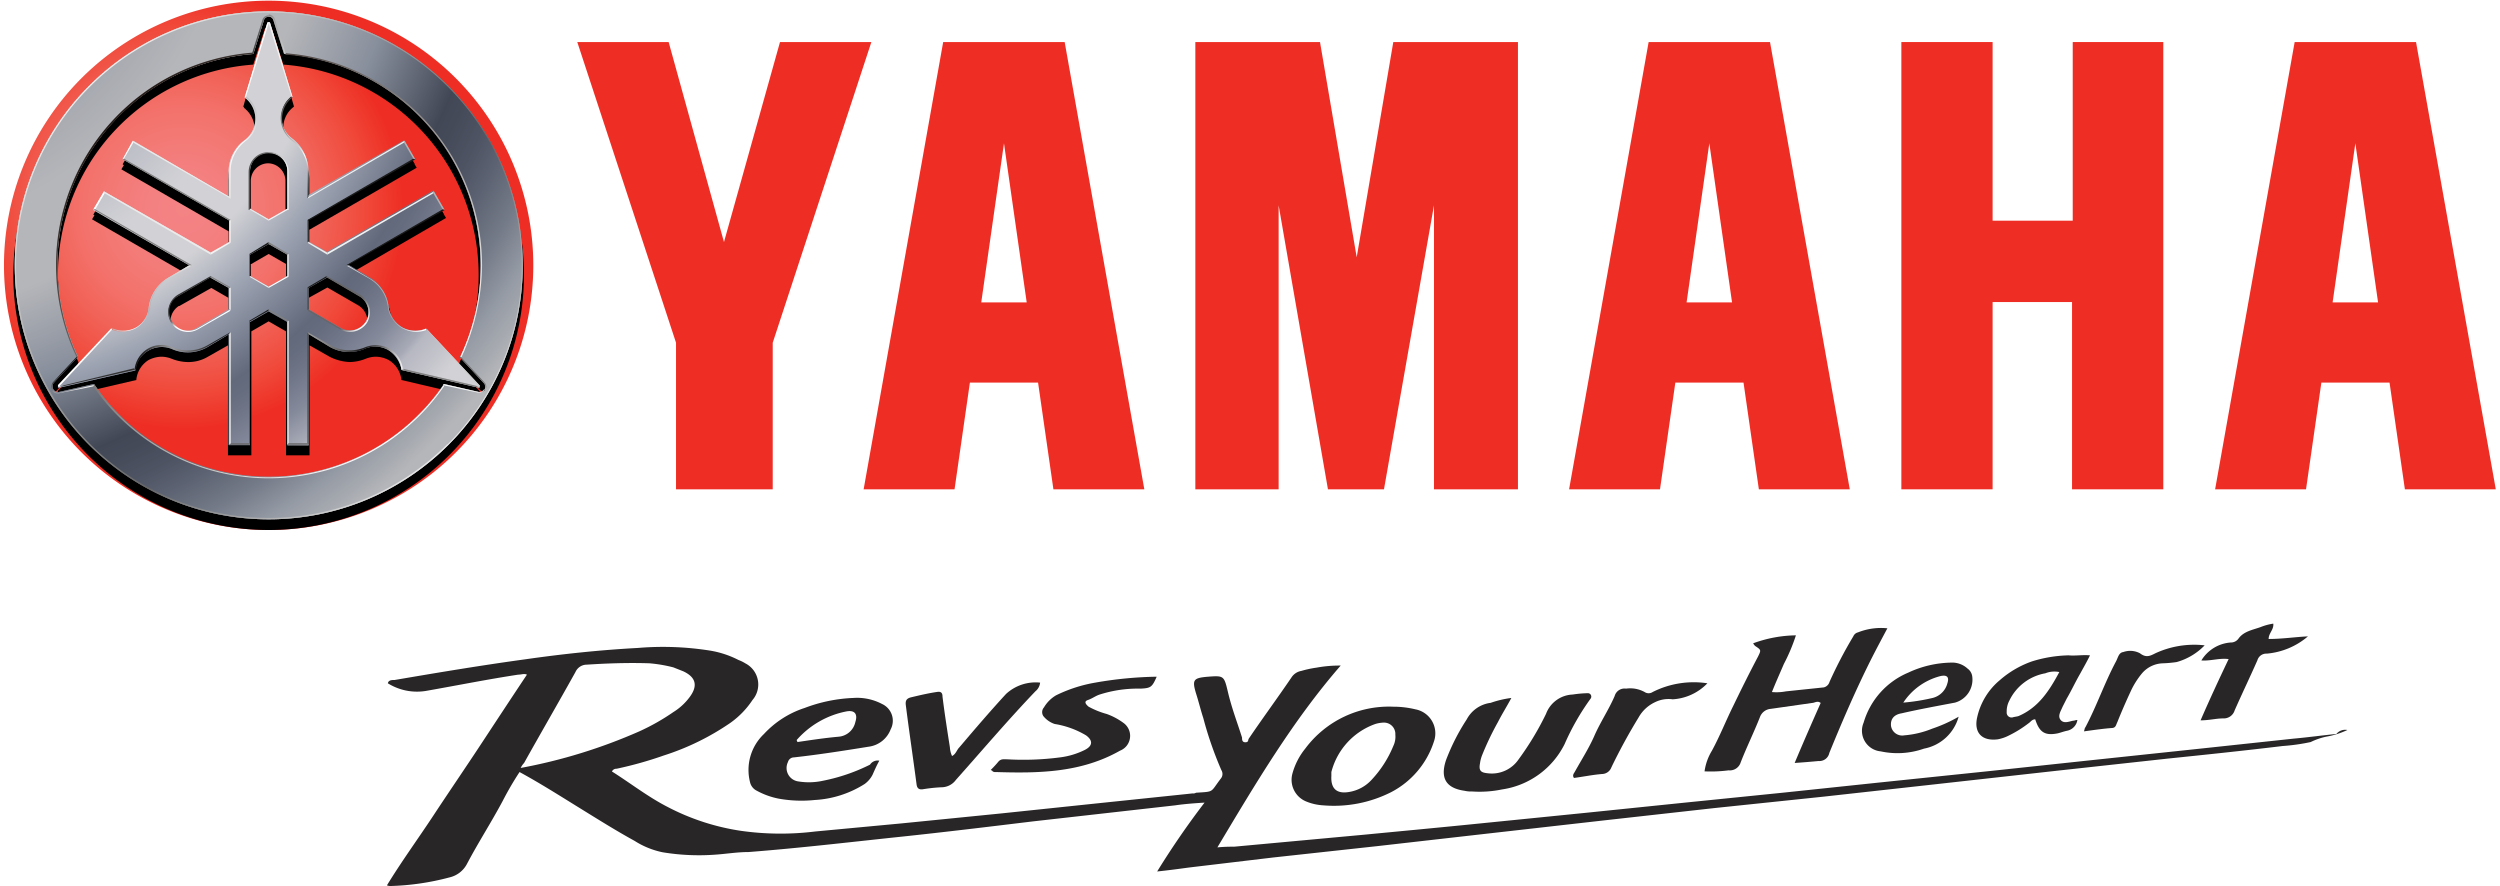 <svg id="Yamaha_Logomark" data-name="Yamaha Logomark" xmlns="http://www.w3.org/2000/svg" xmlns:xlink="http://www.w3.org/1999/xlink" viewBox="0 0 220 77.97"><defs><style>.cls-1{fill:#ee2e24;}.cls-2{fill:url(#Dégradé_sans_nom);}.cls-3{fill:url(#Dégradé_sans_nom_2);}.cls-4{fill:url(#Dégradé_sans_nom_3);}.cls-5{opacity:0.4;}.cls-6{fill:#fff;}.cls-7{opacity:0.81;}.cls-8{fill:#303234;}.cls-9{opacity:0.35;}.cls-10{opacity:0.6;}.cls-11{fill:#47474b;}.cls-12{fill:url(#Dégradé_sans_nom_5);}.cls-13{fill:#ebebeb;}.cls-14{fill:url(#Dégradé_sans_nom_6);}.cls-15{fill:#1a1a1a;}.cls-16{fill:url(#Dégradé_sans_nom_7);}.cls-17{fill:gray;}.cls-18{fill:#f2f2f2;}.cls-19{fill:url(#Dégradé_sans_nom_8);}.cls-20{fill:url(#Dégradé_sans_nom_9);}.cls-21{fill:#4d4d4d;}.cls-22{fill:#b2b2b2;}.cls-23{fill:url(#Dégradé_sans_nom_10);}.cls-24{fill:url(#Dégradé_sans_nom_11);}.cls-25{fill:url(#Dégradé_sans_nom_12);}.cls-26{fill:#666;}.cls-27{fill:url(#Dégradé_sans_nom_13);}.cls-28{fill:url(#Dégradé_sans_nom_14);}.cls-29{fill:url(#Dégradé_sans_nom_15);}.cls-30{fill:#ccc;}.cls-31{fill:url(#Dégradé_sans_nom_16);}.cls-32{fill:url(#Dégradé_sans_nom_17);}.cls-33{fill:url(#Dégradé_sans_nom_18);}.cls-34{fill:url(#Dégradé_sans_nom_19);}.cls-35{fill:url(#Dégradé_sans_nom_20);}.cls-36{fill:url(#Dégradé_sans_nom_21);}.cls-37{fill:url(#Dégradé_sans_nom_22);}.cls-38{fill:url(#Dégradé_sans_nom_23);}.cls-39{fill:url(#Dégradé_sans_nom_24);}.cls-40{fill:url(#Dégradé_sans_nom_25);}.cls-41{fill:url(#Dégradé_sans_nom_26);}.cls-42{fill:url(#Dégradé_sans_nom_27);}.cls-43{fill:url(#Dégradé_sans_nom_28);}.cls-44{fill:none;}.cls-45{fill:#292627;}</style><radialGradient id="Dégradé_sans_nom" cx="21896.89" cy="-19589.08" r="59.53" gradientTransform="matrix(0.45, 0, 0, -0.45, -9837.42, -8796.63)" gradientUnits="userSpaceOnUse"><stop offset="0" stop-color="#f48385"/><stop offset="0.1" stop-color="#f48182"/><stop offset="0.21" stop-color="#f37b78"/><stop offset="0.34" stop-color="#f3716a"/><stop offset="0.46" stop-color="#f16156"/><stop offset="0.59" stop-color="#f04b3c"/><stop offset="0.72" stop-color="#ee2e24"/><stop offset="1" stop-color="#ee2e24"/></radialGradient><radialGradient id="Dégradé_sans_nom_2" cx="-455.19" cy="-98.19" r="277.5" gradientTransform="matrix(0.28, 0, 0, -0.28, 114.02, -41.25)" gradientUnits="userSpaceOnUse"><stop offset="0.21" stop-color="#9da5bd"/><stop offset="0.29" stop-color="#b8bed1"/><stop offset="0.45" stop-color="#f4f4fa"/><stop offset="0.53" stop-color="#f4f4fa"/><stop offset="0.54" stop-color="#f4f4fa"/><stop offset="0.64" stop-color="#a9b3c9"/><stop offset="0.74" stop-color="#343b53"/><stop offset="0.76" stop-color="#394159"/><stop offset="0.79" stop-color="#485069"/><stop offset="0.82" stop-color="#606982"/><stop offset="0.86" stop-color="#8790a6"/><stop offset="0.9" stop-color="#bcc4d5"/><stop offset="0.93" stop-color="#dbdfe9"/><stop offset="0.95" stop-color="#f4f4fa"/></radialGradient><radialGradient id="Dégradé_sans_nom_3" cx="-419.2" cy="-134.18" r="213.34" gradientTransform="matrix(0.28, 0, 0, -0.28, 114.02, -41.25)" gradientUnits="userSpaceOnUse"><stop offset="0.21" stop-color="#9aa2b8"/><stop offset="0.31" stop-color="#bdc2d3"/><stop offset="0.46" stop-color="#f4f4fa"/><stop offset="0.54" stop-color="#f4f4fa"/><stop offset="0.55" stop-color="#f4f4fa"/><stop offset="0.63" stop-color="#a2acc2"/><stop offset="0.74" stop-color="#48536f"/><stop offset="0.76" stop-color="#4e5874"/><stop offset="0.79" stop-color="#5f6984"/><stop offset="0.83" stop-color="#7e86a0"/><stop offset="0.87" stop-color="#b1b5c8"/><stop offset="0.88" stop-color="#caccdb"/><stop offset="0.91" stop-color="#dddee9"/><stop offset="0.94" stop-color="#f4f4fa"/></radialGradient><linearGradient id="Dégradé_sans_nom_5" x1="-0.57" y1="409.66" x2="30.88" y2="378.21" gradientTransform="matrix(1, 0, 0, -1, 8.5, 417.28)" gradientUnits="userSpaceOnUse"><stop offset="0" stop-color="#ededed"/><stop offset="0.64" stop-color="#666"/><stop offset="1" stop-color="#e6e6e6"/></linearGradient><linearGradient id="Dégradé_sans_nom_6" x1="16.88" y1="401.35" x2="13.4" y2="401.35" gradientTransform="matrix(1, 0, 0, -1, 8.5, 417.28)" gradientUnits="userSpaceOnUse"><stop offset="0" stop-color="#fff"/><stop offset="0.18" stop-color="#cdcdcd"/><stop offset="0.37" stop-color="#9f9f9f"/><stop offset="0.55" stop-color="#7c7c7c"/><stop offset="0.72" stop-color="#626262"/><stop offset="0.88" stop-color="#525252"/><stop offset="1" stop-color="#4d4d4d"/></linearGradient><linearGradient id="Dégradé_sans_nom_7" x1="12.91" y1="408.53" x2="12.91" y2="400.36" gradientTransform="matrix(1, 0, 0, -1, 8.5, 417.28)" gradientUnits="userSpaceOnUse"><stop offset="0" stop-color="#bdbfc1"/><stop offset="0.11" stop-color="#c4c6c7"/><stop offset="0.28" stop-color="#d9d9da"/><stop offset="0.48" stop-color="#fff"/><stop offset="1" stop-color="#e8e7e8"/></linearGradient><linearGradient id="Dégradé_sans_nom_8" x1="16.88" y1="401.35" x2="13.4" y2="401.35" gradientTransform="matrix(1, 0, 0, -1, 8.5, 417.28)" gradientUnits="userSpaceOnUse"><stop offset="0" stop-color="#f2f2f2"/><stop offset="0.06" stop-color="#e6e6e6"/><stop offset="0.27" stop-color="#b8b8b8"/><stop offset="0.48" stop-color="#959595"/><stop offset="0.68" stop-color="#7b7b7b"/><stop offset="0.86" stop-color="#6b6b6b"/><stop offset="1" stop-color="#666"/></linearGradient><linearGradient id="Dégradé_sans_nom_9" x1="17.43" y1="408.75" x2="17.43" y2="399.31" gradientTransform="matrix(1, 0, 0, -1, 8.5, 417.28)" gradientUnits="userSpaceOnUse"><stop offset="0" stop-color="#4d4d4d"/><stop offset="0.07" stop-color="#525252"/><stop offset="0.15" stop-color="#616161"/><stop offset="0.24" stop-color="#7a7a7a"/><stop offset="0.34" stop-color="#9c9c9c"/><stop offset="0.44" stop-color="#c8c8c8"/><stop offset="0.54" stop-color="#fdfdfd"/><stop offset="0.54" stop-color="#fff"/><stop offset="0.63" stop-color="#cacaca"/><stop offset="0.71" stop-color="#9e9e9e"/><stop offset="0.8" stop-color="#7b7b7b"/><stop offset="0.87" stop-color="#616161"/><stop offset="0.94" stop-color="#525252"/><stop offset="1" stop-color="#4d4d4d"/></linearGradient><linearGradient id="Dégradé_sans_nom_10" x1="9.05" y1="389.64" x2="8.75" y2="390.19" gradientTransform="matrix(1, 0, 0, -1, 8.5, 417.28)" gradientUnits="userSpaceOnUse"><stop offset="0" stop-color="#fff"/><stop offset="1" stop-color="#666"/></linearGradient><linearGradient id="Dégradé_sans_nom_11" x1="-1.24" y1="385.26" x2="-1.1" y2="385.12" gradientTransform="matrix(1, 0, 0, -1, 8.5, 417.28)" gradientUnits="userSpaceOnUse"><stop offset="0" stop-color="#fff"/><stop offset="0.08" stop-color="#e5e5e5"/><stop offset="0.25" stop-color="#afafaf"/><stop offset="0.42" stop-color="#838383"/><stop offset="0.59" stop-color="#606060"/><stop offset="0.74" stop-color="#474747"/><stop offset="0.88" stop-color="#383838"/><stop offset="1" stop-color="#333"/></linearGradient><linearGradient id="Dégradé_sans_nom_12" x1="11.5" y1="388.68" x2="3.98" y2="385.21" gradientTransform="matrix(1, 0, 0, -1, 8.5, 417.28)" gradientUnits="userSpaceOnUse"><stop offset="0" stop-color="#1a1a1a"/><stop offset="0.12" stop-color="#1d1d1d"/><stop offset="0.23" stop-color="#282828"/><stop offset="0.33" stop-color="#3b3b3b"/><stop offset="0.43" stop-color="#555"/><stop offset="0.53" stop-color="#777"/><stop offset="0.63" stop-color="#9e9e9e"/><stop offset="0.63" stop-color="#9b9b9b"/><stop offset="0.76" stop-color="#646464"/><stop offset="0.86" stop-color="#3b3b3b"/><stop offset="0.95" stop-color="#232323"/><stop offset="1" stop-color="#1a1a1a"/></linearGradient><linearGradient id="Dégradé_sans_nom_13" x1="8.69" y1="390.02" x2="8.11" y2="391.33" gradientTransform="matrix(1, 0, 0, -1, 8.5, 417.28)" gradientUnits="userSpaceOnUse"><stop offset="0" stop-color="#666"/><stop offset="1" stop-color="#333"/></linearGradient><linearGradient id="Dégradé_sans_nom_14" x1="8.82" y1="392.75" x2="1.1" y2="388.67" gradientTransform="matrix(1, 0, 0, -1, 8.5, 417.28)" gradientUnits="userSpaceOnUse"><stop offset="0" stop-color="#e0e0e0"/><stop offset="0.15" stop-color="#d6d6d6"/><stop offset="0.41" stop-color="#bcbcbc"/><stop offset="0.59" stop-color="#a6a6a6"/><stop offset="0.62" stop-color="#bfbfbf"/><stop offset="0.68" stop-color="#dbdbdb"/><stop offset="0.73" stop-color="#efefef"/><stop offset="0.78" stop-color="#fbfbfb"/><stop offset="0.83" stop-color="#fff"/><stop offset="1" stop-color="#adadad"/></linearGradient><linearGradient id="Dégradé_sans_nom_15" x1="24.29" y1="389.61" x2="22.92" y2="390.51" gradientTransform="matrix(1, 0, 0, -1, 8.5, 417.28)" gradientUnits="userSpaceOnUse"><stop offset="0" stop-color="#fff"/><stop offset="0" stop-color="#fefefe"/><stop offset="0.25" stop-color="#c8c8c8"/><stop offset="0.49" stop-color="#9e9e9e"/><stop offset="0.7" stop-color="#7f7f7f"/><stop offset="0.87" stop-color="#6d6d6d"/><stop offset="1" stop-color="#666"/></linearGradient><linearGradient id="Dégradé_sans_nom_16" x1="21.92" y1="391" x2="29" y2="391" gradientTransform="matrix(1, 0, 0, -1, 8.5, 417.28)" gradientUnits="userSpaceOnUse"><stop offset="0" stop-color="#e0e0e0"/><stop offset="0.15" stop-color="#d6d6d6"/><stop offset="0.41" stop-color="#bcbcbc"/><stop offset="0.59" stop-color="#a6a6a6"/><stop offset="0.65" stop-color="#bfbfbf"/><stop offset="0.74" stop-color="#dbdbdb"/><stop offset="0.83" stop-color="#efefef"/><stop offset="0.91" stop-color="#fbfbfb"/><stop offset="1" stop-color="#fff"/></linearGradient><linearGradient id="Dégradé_sans_nom_17" x1="23.27" y1="388.06" x2="21.9" y2="388.97" gradientTransform="matrix(1, 0, 0, -1, 8.5, 417.28)" gradientUnits="userSpaceOnUse"><stop offset="0" stop-color="#fff"/><stop offset="0.12" stop-color="#f8f8f8"/><stop offset="0.31" stop-color="#e5e5e5"/><stop offset="0.52" stop-color="#c5c5c5"/><stop offset="0.76" stop-color="#999"/><stop offset="1" stop-color="#666"/></linearGradient><linearGradient id="Dégradé_sans_nom_18" x1="32.76" y1="385.12" x2="32.6" y2="385.05" gradientTransform="matrix(1, 0, 0, -1, 8.5, 417.28)" gradientUnits="userSpaceOnUse"><stop offset="0" stop-color="#ccc"/><stop offset="0.12" stop-color="#b9b9b9"/><stop offset="0.32" stop-color="#a0a0a0"/><stop offset="0.53" stop-color="#8e8e8e"/><stop offset="0.75" stop-color="#838383"/><stop offset="1" stop-color="gray"/></linearGradient><linearGradient id="Dégradé_sans_nom_19" x1="18.55" y1="386.39" x2="27" y2="386.39" gradientTransform="matrix(1, 0, 0, -1, 8.5, 417.28)" gradientUnits="userSpaceOnUse"><stop offset="0" stop-color="#999"/><stop offset="0.09" stop-color="#949494"/><stop offset="0.19" stop-color="#868686"/><stop offset="0.3" stop-color="#6f6f6f"/><stop offset="0.41" stop-color="#4f4f4f"/><stop offset="0.52" stop-color="#262626"/><stop offset="0.55" stop-color="#1a1a1a"/><stop offset="0.6" stop-color="#202020"/><stop offset="0.66" stop-color="#313131"/><stop offset="0.73" stop-color="#4e4e4e"/><stop offset="0.8" stop-color="#767676"/><stop offset="0.88" stop-color="#a9a9a9"/><stop offset="0.97" stop-color="#e6e6e6"/><stop offset="1" stop-color="#fff"/></linearGradient><linearGradient id="Dégradé_sans_nom_20" x1="16.55" y1="414.25" x2="13.71" y2="414.25" gradientTransform="matrix(1, 0, 0, -1, 8.5, 417.28)" gradientUnits="userSpaceOnUse"><stop offset="0" stop-color="#ccc"/><stop offset="1" stop-color="#3d3d3d"/></linearGradient><linearGradient id="Dégradé_sans_nom_21" x1="37.04" y1="389.67" x2="10.68" y2="416.03" gradientTransform="matrix(1, 0, 0, -1, 8.5, 417.28)" gradientUnits="userSpaceOnUse"><stop offset="0" stop-color="#fff"/><stop offset="1" stop-color="#231a16"/></linearGradient><linearGradient id="Dégradé_sans_nom_22" x1="32.36" y1="382.89" x2="33" y2="384.23" gradientTransform="matrix(1, 0, 0, -1, 8.5, 417.28)" gradientUnits="userSpaceOnUse"><stop offset="0" stop-color="#fff"/><stop offset="0.14" stop-color="#fafafa"/><stop offset="0.31" stop-color="#ececec"/><stop offset="0.48" stop-color="#d5d5d5"/><stop offset="0.67" stop-color="#b4b4b4"/><stop offset="0.86" stop-color="#8b8b8b"/><stop offset="1" stop-color="#666"/></linearGradient><linearGradient id="Dégradé_sans_nom_23" x1="32.24" y1="382.94" x2="32.89" y2="384.29" xlink:href="#Dégradé_sans_nom_22"/><linearGradient id="Dégradé_sans_nom_24" x1="22.83" y1="375.46" x2="-3.53" y2="401.82" xlink:href="#Dégradé_sans_nom_21"/><linearGradient id="Dégradé_sans_nom_25" x1="-1.9" y1="382.79" x2="-2.7" y2="384.49" gradientTransform="matrix(1, 0, 0, -1, 8.5, 417.28)" gradientUnits="userSpaceOnUse"><stop offset="0" stop-color="#f2f2f2"/><stop offset="1" stop-color="#1a1a1a"/></linearGradient><linearGradient id="Dégradé_sans_nom_26" x1="-1.99" y1="382.75" x2="-2.79" y2="384.45" xlink:href="#Dégradé_sans_nom_25"/><linearGradient id="Dégradé_sans_nom_27" x1="26.3" y1="378.93" x2="-0.06" y2="405.29" xlink:href="#Dégradé_sans_nom_21"/><linearGradient id="Dégradé_sans_nom_28" x1="16.55" y1="414.22" x2="13.71" y2="414.22" xlink:href="#Dégradé_sans_nom_20"/></defs><title>plan</title><polygon class="cls-1" points="167.32 3.7 167.32 43.06 175.35 43.06 175.35 26.58 182.34 26.58 182.34 43.06 190.37 43.06 190.37 3.7 182.4 3.7 182.4 19.42 175.35 19.42 175.35 3.7 167.32 3.7"/><polygon class="cls-1" points="105.19 3.7 105.19 43.06 112.52 43.06 112.52 18.07 116.86 43.06 121.79 43.06 126.19 18.07 126.19 43.06 133.58 43.06 133.58 3.7 122.61 3.7 119.39 22.64 116.16 3.7 105.19 3.7"/><polygon class="cls-1" points="58.84 3.7 63.71 21.3 68.64 3.7 76.68 3.7 68 30.16 68 43.06 59.49 43.06 59.49 30.16 50.8 3.7 58.84 3.7"/><path class="cls-1" d="M93.69,3.7H83L76,43.06h8l1.35-9.39h6l1.35,9.39h8Zm-5.34,8.91,2,14h-4Z"/><path class="cls-1" d="M155.76,3.7H145.08l-7,39.36h8l1.35-9.39h6l1.35,9.39h8Zm-5.34,8.91,2,14h-4Z"/><path class="cls-1" d="M212.61,3.7H201.93l-7,39.36h8l1.35-9.39h6l1.35,9.39h8Zm-5.34,8.91,2,14h-4Z"/><path class="cls-2" d="M.35,23.35A23.29,23.29,0,1,1,23.64,46.64,23.31,23.31,0,0,1,.35,23.35Z"/><path d="M23.64,1.7A22.47,22.47,0,0,1,46.11,24.17h0A22.47,22.47,0,0,1,23.64,46.64h0A22.47,22.47,0,0,1,1.17,24.17h0A22.51,22.51,0,0,1,23.64,1.7ZM8.33,34.55a18.6,18.6,0,0,0,15.31,8.1h0A18.59,18.59,0,0,0,39,34.55h0l.06,0,3.17.7h.06a.32.32,0,0,0,.29-.18h0a.19.19,0,0,0,.06-.17h0a.36.36,0,0,0-.06-.24h0L40.3,32.27v-.06a18.28,18.28,0,0,0,1.82-8h0A18.55,18.55,0,0,0,25,5.69h-.06l-1-3.11c0-.17-.12-.23-.3-.23h0a.39.39,0,0,0-.35.23h0l-1,3.11h-.06A18.5,18.5,0,0,0,5.1,24.11h0a18.42,18.42,0,0,0,1.82,8h0l.06.06-2.17,2.4c-.06.06-.06.12-.06.24h0a.19.19,0,0,0,.06.17h0a.33.33,0,0,0,.29.18h.06l3.17-.65Z"/><path d="M25.17,40.07V29.16l-1.53-.88-1.52.88V40.07H20.06V30.39l-1.76,1a3.36,3.36,0,0,1-1.81.47h0a4,4,0,0,1-1.41-.3h0a2.54,2.54,0,0,0-.88-.17h0a2.59,2.59,0,0,0-1.12.29h0A2.31,2.31,0,0,0,12,33.38h0v.06L5.28,35H5.22c-.06,0-.17-.05-.17-.11h0c0-.06-.06-.06-.06-.12H5c0-.06,0-.12.06-.12h0l4.75-5h.06a2.46,2.46,0,0,0,.88.17h0a2.55,2.55,0,0,0,1.11-.29h0A2.3,2.3,0,0,0,13,27.87h0a3.62,3.62,0,0,1,1.76-2.7h0l1.76-1L8.1,19.3l1.05-1.76L18.6,23l1.52-.88V20.36L10.68,14.9l1.05-1.76L20.12,18V16a3.71,3.71,0,0,1,1.41-2.88h0a2.24,2.24,0,0,0,.88-1.76h0a2.37,2.37,0,0,0-.88-1.82h0l-.12-.17,2.06-6.63c0-.12.11-.18.23-.18h0c.12,0,.18.06.24.18h0l1.93,6.63-.06.06a2.29,2.29,0,0,0-.88,1.81h0A2.18,2.18,0,0,0,25.81,13h0a3.55,3.55,0,0,1,1.41,2.88h0v2L35.61,13l1.06,1.76-9.45,5.46V22l1.53.88,9.44-5.46,1.06,1.76-8.39,4.87,1.76,1a3.57,3.57,0,0,1,1.76,2.7h0a2.15,2.15,0,0,0,1.11,1.64h0a2.65,2.65,0,0,0,1.12.3h0a2.35,2.35,0,0,0,.88-.18h.06l4.69,5.1h0a.22.22,0,0,1,.06.18h0v.12h0a.3.3,0,0,1-.18.11h-.06l-6.74-1.58v-.06a2.34,2.34,0,0,0-1.12-1.7h0a2.55,2.55,0,0,0-1.11-.29h0a2.46,2.46,0,0,0-.88.17h0a4,4,0,0,1-1.41.3h0A4.24,4.24,0,0,1,29,31.39h0l-1.76-1v9.68Zm2-13.85V28L30,29.57a1.85,1.85,0,0,0,.76.23h0A1.62,1.62,0,0,0,32.09,29h0a1.87,1.87,0,0,0,.24-.76h0a1.63,1.63,0,0,0-.77-1.35h0l-2.75-1.59-1.59.88Zm-11.44.71A1.62,1.62,0,0,0,15,28.28h0a1.32,1.32,0,0,0,.23.76h0a1.63,1.63,0,0,0,1.35.76h0a1.35,1.35,0,0,0,.77-.23h0L20.12,28V26.22l-1.52-.88-2.82,1.59Zm7.86-.88L23.7,26l-.06.06Zm-1.52-2.82V25l1.52.88L25.17,25V23.23l-1.53-.88-1.52.88Zm0-4.1,1.52.88,1.53-.88V15.9a1.56,1.56,0,0,0-1.53-1.53h0a1.55,1.55,0,0,0-1.52,1.53h0v3.23Z"/><path d="M23.64,1.41A22.35,22.35,0,1,0,46,23.76,22.38,22.38,0,0,0,23.64,1.41ZM42.18,35l-3.11-.71a18.56,18.56,0,0,1-30.74,0L5.22,35a.54.54,0,0,1-.47-.24.55.55,0,0,1,0-.53l2.17-2.34A18.71,18.71,0,0,1,22.35,5.16l.94-3.05a.45.45,0,0,1,.41-.29.44.44,0,0,1,.41.29l.94,3.05A18.65,18.65,0,0,1,42.3,23.76a18.92,18.92,0,0,1-1.82,8.1l2.17,2.34a.54.54,0,0,1,.06.53C42.65,34.91,42.36,35,42.18,35Z"/><path d="M42.18,34.38l-4.69-5a2.39,2.39,0,0,1-2.11-.12,2.46,2.46,0,0,1-1.18-1.76h0a3.48,3.48,0,0,0-1.7-2.64l-1.88-1.11,8.45-4.87-.94-1.64-9.38,5.4-1.65-.94V19.83l9.39-5.4-.94-1.64L27.1,17.66V15.49a3.42,3.42,0,0,0-1.4-2.82h0a2.34,2.34,0,0,1,0-3.75L23.76,2.46s-.06,0-.12,0a.18.18,0,0,0-.11,0L21.53,9a2.35,2.35,0,0,1,0,3.76h0a3.41,3.41,0,0,0-1.41,2.82v2.17l-8.39-4.93-.94,1.64,9.39,5.4v1.88l-1.64.93L9.15,17.31l-.94,1.58,8.45,4.87-1.88,1.11a3.53,3.53,0,0,0-1.7,2.64h0a2.26,2.26,0,0,1-1.17,1.76,2.37,2.37,0,0,1-2.11.12l-4.7,5c0,.06,0,.12,0,.12s.06,0,.12,0L11.91,33a2.27,2.27,0,0,1,1.17-1.76,2.34,2.34,0,0,1,2.06-.12h0A3.46,3.46,0,0,0,18.25,31l1.87-1.12V39.6H22V28.75l1.64-.94,1.65.94V39.6h1.87V29.86L29,31a3.46,3.46,0,0,0,3.11.17h0a2.32,2.32,0,0,1,2.05.12A2.6,2.6,0,0,1,35.38,33l6.68,1.52c.06,0,.12,0,.12,0S42.24,34.38,42.18,34.38ZM23.64,25.64,22,24.7V22.82l1.64-.94,1.65.94V24.7ZM22,15.55a1.64,1.64,0,0,1,1.64-1.65,1.61,1.61,0,0,1,1.65,1.65v3.28l-1.65.94L22,18.83V15.55ZM17.31,29.33a1.63,1.63,0,1,1-1.65-2.81l2.82-1.65,1.64.94v1.88Zm14.9-.58a1.64,1.64,0,0,1-2.23.58l-2.82-1.64V25.81l1.65-.94,2.81,1.65A1.61,1.61,0,0,1,32.21,28.75Z"/><path class="cls-3" d="M23.64,1A22.35,22.35,0,1,0,46,23.35,22.38,22.38,0,0,0,23.64,1ZM42.18,34.5l-3.11-.71a18.61,18.61,0,0,1-30.8,0l-3.11.71a.54.54,0,0,1-.47-.24.58.58,0,0,1,0-.53l2.17-2.34A18.67,18.67,0,0,1,22.29,4.75l.94-3a.45.45,0,0,1,.41-.29.44.44,0,0,1,.41.29L25,4.75A18.65,18.65,0,0,1,42.3,23.35a18.92,18.92,0,0,1-1.82,8.1l2.17,2.34a.54.54,0,0,1,.06.53A.68.68,0,0,1,42.18,34.5Z"/><path class="cls-4" d="M42.18,33.91l-4.69-5a2.42,2.42,0,0,1-2.11-.11,2.5,2.5,0,0,1-1.18-1.76h0a3.45,3.45,0,0,0-1.7-2.64l-1.88-1.12,8.45-4.87-.94-1.64-9.38,5.4-1.65-.94V19.36L36.49,14l-.94-1.64L27.1,17.19V15a3.43,3.43,0,0,0-1.4-2.82h0a2.34,2.34,0,0,1,0-3.75L23.76,2c0-.05-.06-.05-.12-.05a.18.18,0,0,0-.11.05l-2,6.58a2.34,2.34,0,0,1,0,3.75h0a3.43,3.43,0,0,0-1.41,2.82v2.17l-8.39-4.93L10.79,14l9.39,5.4V21.3l-1.64.93L9.15,16.84l-.94,1.64,8.45,4.87-1.88,1.11a3.53,3.53,0,0,0-1.7,2.64h0a2.26,2.26,0,0,1-1.17,1.76A2.41,2.41,0,0,1,9.8,29L5.1,34c0,.06,0,.12,0,.12s.06,0,.12,0l6.69-1.52a2.26,2.26,0,0,1,1.17-1.76,2.34,2.34,0,0,1,2.06-.12h0a3.46,3.46,0,0,0,3.11-.17l1.87-1.12v9.74H22V28.34l1.64-.94,1.65.94V39.19h1.87v-9.8L29,30.51a3.46,3.46,0,0,0,3.11.17h0a2.32,2.32,0,0,1,2.05.12,2.6,2.6,0,0,1,1.18,1.76l6.68,1.53c.06,0,.12,0,.12-.06S42.24,34,42.18,33.91ZM23.64,25.23,22,24.29V22.41l1.64-.94,1.65.94v1.88ZM22,15.08a1.64,1.64,0,0,1,1.64-1.65,1.61,1.61,0,0,1,1.65,1.65v3.28l-1.65.94L22,18.36V15.08ZM17.31,28.86a1.63,1.63,0,1,1-1.65-2.81l2.82-1.64,1.64.93v1.88Zm14.9-.58a1.64,1.64,0,0,1-2.23.58l-2.82-1.64V25.34l1.65-.93,2.81,1.64A1.64,1.64,0,0,1,32.21,28.28Z"/><g class="cls-5"><path class="cls-6" d="M23.64,1A22.35,22.35,0,1,0,46,23.35,22.38,22.38,0,0,0,23.64,1ZM42.18,34.5l-3.11-.71a18.61,18.61,0,0,1-30.8,0l-3.11.71a.54.54,0,0,1-.47-.24.58.58,0,0,1,0-.53l2.17-2.34A18.67,18.67,0,0,1,22.29,4.75l.94-3a.45.45,0,0,1,.41-.29.44.44,0,0,1,.41.29L25,4.75A18.65,18.65,0,0,1,42.3,23.35a18.92,18.92,0,0,1-1.82,8.1l2.17,2.34a.54.54,0,0,1,.06.53A.68.68,0,0,1,42.18,34.5Z"/><g class="cls-7"><path class="cls-8" d="M23.64,1A22.35,22.35,0,1,0,46,23.35,22.38,22.38,0,0,0,23.64,1ZM42.18,34.5l-3.11-.71a18.61,18.61,0,0,1-30.8,0l-3.11.71a.54.54,0,0,1-.47-.24.58.58,0,0,1,0-.53l2.17-2.34A18.67,18.67,0,0,1,22.29,4.75l.94-3a.45.45,0,0,1,.41-.29.44.44,0,0,1,.41.29L25,4.75A18.65,18.65,0,0,1,42.3,23.35a18.92,18.92,0,0,1-1.82,8.1l2.17,2.34a.54.54,0,0,1,.06.53A.68.68,0,0,1,42.18,34.5Z"/></g></g><g class="cls-9"><path class="cls-6" d="M42.18,33.91l-4.69-5a2.42,2.42,0,0,1-2.11-.11,2.5,2.5,0,0,1-1.18-1.76h0a3.45,3.45,0,0,0-1.7-2.64l-1.88-1.12,8.45-4.87-.94-1.64-9.38,5.4-1.65-.94V19.36L36.49,14l-.94-1.64L27.1,17.19V15a3.43,3.43,0,0,0-1.4-2.82h0a2.34,2.34,0,0,1,0-3.75L23.76,2c0-.05-.06-.05-.12-.05a.18.18,0,0,0-.11.05l-2,6.58a2.34,2.34,0,0,1,0,3.75h0a3.43,3.43,0,0,0-1.41,2.82v2.17l-8.39-4.93L10.79,14l9.39,5.4V21.3l-1.64.93L9.15,16.84l-.94,1.64,8.45,4.87-1.88,1.11a3.53,3.53,0,0,0-1.7,2.64h0a2.26,2.26,0,0,1-1.17,1.76A2.41,2.41,0,0,1,9.8,29L5.1,34c0,.06,0,.12,0,.12s.06,0,.12,0l6.69-1.52a2.26,2.26,0,0,1,1.17-1.76,2.34,2.34,0,0,1,2.06-.12h0a3.46,3.46,0,0,0,3.11-.17l1.87-1.12v9.74H22V28.34l1.64-.94,1.65.94V39.19h1.87v-9.8L29,30.51a3.46,3.46,0,0,0,3.11.17h0a2.32,2.32,0,0,1,2.05.12,2.6,2.6,0,0,1,1.18,1.76l6.68,1.53c.06,0,.12,0,.12-.06S42.24,34,42.18,33.91ZM23.64,25.23,22,24.29V22.41l1.64-.94,1.65.94v1.88ZM22,15.08a1.64,1.64,0,0,1,1.64-1.65,1.61,1.61,0,0,1,1.65,1.65v3.28l-1.65.94L22,18.36V15.08ZM17.31,28.86a1.63,1.63,0,1,1-1.65-2.81l2.82-1.64,1.64.93v1.88Zm14.9-.58a1.64,1.64,0,0,1-2.23.58l-2.82-1.64V25.34l1.65-.93,2.81,1.64A1.64,1.64,0,0,1,32.21,28.28Z"/><g class="cls-10"><path class="cls-11" d="M42.18,33.91l-4.69-5a2.42,2.42,0,0,1-2.11-.11,2.5,2.5,0,0,1-1.18-1.76h0a3.45,3.45,0,0,0-1.7-2.64l-1.88-1.12,8.45-4.87-.94-1.64-9.38,5.4-1.65-.94V19.36L36.49,14l-.94-1.64L27.1,17.19V15a3.43,3.43,0,0,0-1.4-2.82h0a2.34,2.34,0,0,1,0-3.75L23.76,2c0-.05-.06-.05-.12-.05a.18.18,0,0,0-.11.05l-2,6.58a2.34,2.34,0,0,1,0,3.75h0a3.43,3.43,0,0,0-1.41,2.82v2.17l-8.39-4.93L10.79,14l9.39,5.4V21.3l-1.64.93L9.15,16.84l-.94,1.64,8.45,4.87-1.88,1.11a3.53,3.53,0,0,0-1.7,2.64h0a2.26,2.26,0,0,1-1.17,1.76A2.41,2.41,0,0,1,9.8,29L5.1,34c0,.06,0,.12,0,.12s.06,0,.12,0l6.69-1.52a2.26,2.26,0,0,1,1.17-1.76,2.34,2.34,0,0,1,2.06-.12h0a3.46,3.46,0,0,0,3.11-.17l1.87-1.12v9.74H22V28.34l1.64-.94,1.65.94V39.19h1.87v-9.8L29,30.51a3.46,3.46,0,0,0,3.11.17h0a2.32,2.32,0,0,1,2.05.12,2.6,2.6,0,0,1,1.18,1.76l6.68,1.53c.06,0,.12,0,.12-.06S42.24,34,42.18,33.91ZM23.64,25.23,22,24.29V22.41l1.64-.94,1.65.94v1.88ZM22,15.08a1.64,1.64,0,0,1,1.64-1.65,1.61,1.61,0,0,1,1.65,1.65v3.28l-1.65.94L22,18.36V15.08ZM17.31,28.86a1.63,1.63,0,1,1-1.65-2.81l2.82-1.64,1.64.93v1.88Zm14.9-.58a1.64,1.64,0,0,1-2.23.58l-2.82-1.64V25.34l1.65-.93,2.81,1.64A1.64,1.64,0,0,1,32.21,28.28Z"/></g></g><path class="cls-12" d="M23.64,1A22.35,22.35,0,1,0,46,23.35,22.38,22.38,0,0,0,23.64,1ZM39.37,39.07a22.25,22.25,0,0,1-31.45,0A22.42,22.42,0,0,1,1.41,23.35,22.24,22.24,0,0,1,23.64,1.11a22.24,22.24,0,0,1,15.73,38Z"/><polygon class="cls-13" points="23.64 19.42 23.64 19.3 22 18.36 21.94 18.42 23.64 19.42"/><path class="cls-14" d="M23.64,13.49v-.11a1.76,1.76,0,0,0-1.76,1.76v3.34h0l.12-.06h0V15.14A1.64,1.64,0,0,1,23.64,13.49Z"/><polygon class="cls-15" points="23.64 21.3 21.94 22.35 21.94 22.35 22 22.41 22 22.41 23.64 21.47 23.64 21.3"/><path class="cls-6" d="M23.64,2.05h0V1.94a.18.18,0,0,0-.11.05l-2,6.58.12-.06Z"/><path class="cls-16" d="M20.3,17.48v-2.4a3.31,3.31,0,0,1,1.35-2.7h0a2.55,2.55,0,0,0,1-1.94,2.49,2.49,0,0,0-.94-1.93l-.12.06a2.34,2.34,0,0,1,0,3.75h0a3.43,3.43,0,0,0-1.41,2.82v2.17Z"/><polygon class="cls-17" points="10.79 14.02 20.18 19.42 20.18 19.42 20.3 19.36 20.3 19.36 10.91 13.96 10.79 14.02"/><polygon class="cls-18" points="20.18 21.3 20.3 21.36 20.3 21.36 20.3 19.36 20.18 19.42 20.18 21.3"/><polygon class="cls-6" points="10.91 13.96 11.73 12.55 11.68 12.38 10.79 14.02 10.91 13.96"/><polygon class="cls-13" points="20.18 17.31 11.68 12.38 11.73 12.55 20.3 17.48 20.18 17.31"/><polygon class="cls-18" points="23.64 19.42 23.64 19.3 25.29 18.36 25.4 18.42 23.64 19.42"/><path class="cls-19" d="M23.64,13.49v-.11a1.76,1.76,0,0,1,1.76,1.76v3.34h0l-.11-.06h0V15.14A1.61,1.61,0,0,0,23.64,13.49Z"/><polygon class="cls-17" points="23.64 21.3 25.4 22.35 25.4 22.35 25.29 22.41 25.29 22.41 23.64 21.47 23.64 21.3"/><path class="cls-18" d="M23.64,2.05h0V1.94a.22.22,0,0,1,.12.05l2,6.58-.11-.06Z"/><path class="cls-20" d="M27.05,17.48v-2.4a3.31,3.31,0,0,0-1.35-2.7h0a2.52,2.52,0,0,1-1-1.94,2.46,2.46,0,0,1,.94-1.93l.11.06a2.36,2.36,0,0,0,0,3.75h0a3.43,3.43,0,0,1,1.41,2.82v2.17Z"/><polygon class="cls-15" points="36.55 14.02 27.16 19.42 27.16 19.42 27.05 19.36 27.05 19.36 36.37 13.96 36.55 14.02"/><polygon class="cls-21" points="27.16 21.3 27.05 21.36 27.05 21.36 27.05 19.36 27.16 19.42 27.16 21.3"/><polygon class="cls-22" points="36.37 13.96 35.55 12.55 35.61 12.38 36.55 14.02 36.37 13.96"/><polygon class="cls-18" points="27.16 17.31 35.61 12.38 35.55 12.55 27.05 17.48 27.16 17.31"/><polygon class="cls-18" points="20.3 25.29 20.18 25.34 20.18 27.22 20.3 27.28 20.3 25.29"/><path class="cls-23" d="M15.14,28.28l-.12.06a1.77,1.77,0,0,0,2.4.64l2.88-1.64h0l-.12-.06h0l-2.81,1.64A1.68,1.68,0,0,1,15.14,28.28Z"/><polygon class="cls-13" points="21.94 24.35 23.64 25.34 23.64 25.34 23.64 25.23 23.64 25.23 22 24.29 21.94 24.35"/><path class="cls-24" d="M5.22,34h0L5.1,34c0,.06.06.06.12.06l6.69-1.53-.12-.12Z"/><path class="cls-25" d="M20.3,29.22l-2.05,1.17a3.5,3.5,0,0,1-3.06.18h0a2.35,2.35,0,0,0-2.17.11,2.43,2.43,0,0,0-1.17,1.76l.12.12a2.27,2.27,0,0,1,1.17-1.76,2.32,2.32,0,0,1,2-.12h0a3.45,3.45,0,0,0,3.11-.17l1.88-1.12Z"/><polygon class="cls-21" points="22 39.13 22 28.28 22 28.28 21.94 28.22 21.94 28.22 21.94 39.01 22 39.13"/><polygon class="cls-15" points="23.64 27.34 23.64 27.22 23.64 27.22 21.94 28.22 22 28.28 23.64 27.34"/><polygon class="cls-26" points="21.94 39.01 20.3 39.01 20.18 39.13 22 39.13 21.94 39.01"/><polygon class="cls-18" points="20.18 29.39 20.18 39.13 20.3 39.01 20.3 29.22 20.18 29.39"/><polygon class="cls-17" points="20.3 25.29 20.18 25.34 18.54 24.41 18.54 24.29 20.3 25.29"/><path class="cls-27" d="M15.14,28.28l-.12.06a1.81,1.81,0,0,1,.64-2.41l2.88-1.64h0v.12h0l-2.82,1.64A1.58,1.58,0,0,0,15.14,28.28Z"/><polygon class="cls-21" points="21.94 24.35 21.94 22.35 21.94 22.35 22 22.41 22 22.41 22 24.29 21.94 24.35"/><path class="cls-6" d="M5.22,34h0L5.1,34v-.12l4.7-5,.06.12Z"/><path class="cls-28" d="M16.9,23.35l-2.06,1.17a3.39,3.39,0,0,0-1.64,2.53h0A2.59,2.59,0,0,1,12,28.86,2.48,2.48,0,0,1,9.91,29l-.05-.12A2.42,2.42,0,0,0,12,28.81a2.51,2.51,0,0,0,1.17-1.76h0a3.5,3.5,0,0,1,1.7-2.64l1.88-1.12.18.06Z"/><polygon class="cls-13" points="9.15 16.84 18.54 22.23 18.54 22.23 18.54 22.41 18.54 22.41 9.21 17.01 9.15 16.84"/><polygon class="cls-18" points="20.18 21.3 20.3 21.36 20.3 21.36 18.54 22.41 18.54 22.23 20.18 21.3"/><polygon class="cls-6" points="9.21 17.01 8.39 18.42 8.21 18.42 9.15 16.84 9.21 17.01"/><polygon class="cls-17" points="16.66 23.35 8.21 18.42 8.39 18.42 16.9 23.35 16.66 23.35"/><polygon class="cls-15" points="27.05 25.29 27.16 25.34 28.75 24.41 28.75 24.29 27.05 25.29"/><path class="cls-29" d="M32.21,28.28l.12.06a1.83,1.83,0,0,0-.65-2.41l-2.93-1.64h0v.12h0l2.81,1.64A1.61,1.61,0,0,1,32.21,28.28Z"/><polygon class="cls-18" points="25.4 24.35 25.4 22.35 25.4 22.35 25.29 22.41 25.29 22.41 25.29 24.29 25.4 24.35"/><path class="cls-30" d="M42.12,34h0l.12.06v-.12l-4.69-5V29Z"/><path class="cls-31" d="M30.45,23.35l2.05,1.17a3.36,3.36,0,0,1,1.64,2.53h0a2.52,2.52,0,0,0,3.35,2v-.12a2.42,2.42,0,0,1-2.11-.11,2.5,2.5,0,0,1-1.18-1.76h0a3.29,3.29,0,0,0-1.7-2.59l-1.88-1.11Z"/><polygon class="cls-18" points="38.19 16.84 28.8 22.23 28.8 22.23 28.8 22.41 28.8 22.41 38.13 17.01 38.19 16.84"/><polygon class="cls-13" points="27.16 21.3 27.05 21.36 28.8 22.41 28.8 22.23 27.16 21.3"/><polygon class="cls-22" points="38.13 17.01 38.95 18.42 39.13 18.48 38.19 16.84 38.13 17.01"/><polygon class="cls-15" points="30.62 23.35 39.13 18.48 38.95 18.42 30.45 23.35 30.62 23.35"/><polygon class="cls-21" points="27.05 25.29 27.16 25.34 27.16 27.22 27.05 27.28 27.05 25.29"/><path class="cls-32" d="M32.21,28.28l.12.06a1.79,1.79,0,0,1-2.41.64l-2.87-1.64h0l.11-.06h0L30,28.92A1.72,1.72,0,0,0,32.21,28.28Z"/><polygon class="cls-6" points="25.4 24.35 23.64 25.34 23.64 25.34 23.64 25.23 23.64 25.23 25.29 24.29 25.4 24.35"/><path class="cls-33" d="M42.12,34h0l.12.06c0,.06-.06.06-.12.06l-6.69-1.53.12-.12Z"/><path class="cls-34" d="M27.05,29.22l2.05,1.17a3.48,3.48,0,0,0,3,.18h0a2.55,2.55,0,0,1,2.17.11,2.4,2.4,0,0,1,1.17,1.76l-.11.12A2.26,2.26,0,0,0,34.2,30.8a2.32,2.32,0,0,0-2.05-.12h0A3.46,3.46,0,0,1,29,30.51l-1.88-1.12Z"/><polygon class="cls-18" points="25.29 39.13 25.29 28.28 25.29 28.28 25.4 28.22 25.4 28.22 25.4 39.01 25.29 39.13"/><polygon class="cls-17" points="23.64 27.34 23.64 27.22 23.64 27.22 25.4 28.22 25.29 28.28 23.64 27.34"/><polygon class="cls-26" points="25.4 39.01 27.05 39.01 27.16 39.13 25.29 39.13 25.4 39.01"/><polygon class="cls-21" points="27.16 29.39 27.16 39.13 27.05 39.01 27.05 29.22 27.16 29.39"/><path class="cls-35" d="M24.11,1.7l.94,3.05.06-.12-.94-3h0a.57.57,0,0,0-.53-.35v.12A.84.84,0,0,1,24.11,1.7Z"/><path class="cls-36" d="M42.42,23.35A18.7,18.7,0,0,0,25.17,4.69l-.06.12A18.54,18.54,0,0,1,42.3,23.35a18.92,18.92,0,0,1-1.82,8.1h.12A19.84,19.84,0,0,0,42.42,23.35Z"/><path class="cls-37" d="M42.65,33.67l-2.11-2.28h-.12l2.17,2.34a.55.55,0,0,1,.06.53l.12.06a.52.52,0,0,0,.06-.29C42.77,33.91,42.77,33.79,42.65,33.67Z"/><path class="cls-38" d="M42.59,34.26a.53.53,0,0,1-.47.24L39,33.79l.06.12,3,.64h.12a.69.69,0,0,0,.53-.29Z"/><path class="cls-39" d="M39.07,33.85A18.81,18.81,0,0,1,23.64,42,18.54,18.54,0,0,1,8.27,33.79L8.21,34a18.76,18.76,0,0,0,30.86,0Z"/><path class="cls-40" d="M5.1,34.61h.06L8.21,34l.06-.12-3.11.7a.53.53,0,0,1-.47-.23l-.11.06A.71.71,0,0,0,5.1,34.61Z"/><path class="cls-41" d="M4.63,33.67a1,1,0,0,0-.11.36.52.52,0,0,0,.06.29l.11-.06a.58.58,0,0,1,0-.53l2.17-2.34H6.75Z"/><path class="cls-42" d="M4.93,23.35a18.77,18.77,0,0,0,1.82,8.1h.11A18.73,18.73,0,0,1,22.29,4.75l-.06-.12A18.76,18.76,0,0,0,4.93,23.35Z"/><path class="cls-43" d="M23.11,1.7l-.93,3,.11.06.94-3a.45.45,0,0,1,.41-.29V1.35A.58.58,0,0,0,23.11,1.7Z"/><rect id="_Slice_" data-name="&lt;Slice&gt;" class="cls-44" width="220" height="46.93"/><path class="cls-45" d="M206.57,64.24a7.16,7.16,0,0,1-1.88.59,6,6,0,0,0-1.35.47,17.49,17.49,0,0,1-2.47.35c-3.4.41-6.74.76-10.14,1.11l-9.68,1.06L170,69.05l-9.57,1.06-9.56,1-9.5,1.06-10.86,1.23-9.32,1.06-9.16,1-7.39.88c-.88.12-1.76.24-2.81.35A73.08,73.08,0,0,1,106,70.63c-.94.06-1.76.12-2.58.24l-12.5,1.41c-3.87.47-7.74.94-11.61,1.35-4.46.47-8.92,1-13.44,1.35-1,0-2,.17-2.93.23A19.56,19.56,0,0,1,58.31,75a7.31,7.31,0,0,1-2.46-1C54.21,73.1,52.62,72.1,51,71.1s-3.46-2.17-5.28-3.16a27.38,27.38,0,0,0-1.47,2.52c-1,1.88-2.17,3.69-3.16,5.57a2.32,2.32,0,0,1-1.53,1.18,22.46,22.46,0,0,1-5.22.76.74.74,0,0,1-.29-.06c1.29-2.11,2.75-4.11,4.1-6.16s2.76-4.11,4.11-6.16,2.7-4.11,4.11-6.22c-.24-.12-.47,0-.77,0-2.69.41-5.33.94-8,1.41a4.85,4.85,0,0,1-3.47-.65c.06-.29.36-.29.59-.29,3.81-.65,7.63-1.29,11.5-1.82,3.28-.47,6.57-.82,9.91-1a26.39,26.39,0,0,1,6.4.24,8.49,8.49,0,0,1,2.46.82,3.22,3.22,0,0,1,.59.29,2.09,2.09,0,0,1,.64,3.23,7.61,7.61,0,0,1-1.93,2,22.24,22.24,0,0,1-5.87,2.88,33.36,33.36,0,0,1-4.16,1.17.43.43,0,0,0-.41.24C55.5,68.93,57,70.11,58.73,71a20.38,20.38,0,0,0,6.45,2.11,24.89,24.89,0,0,0,6.57.06l7.57-.71,8.8-.88,8.39-.88,8.44-.88a.45.45,0,0,0,.3-.06c1.64-.11,1.23,0,2.17-1.23a.64.64,0,0,0,.06-.76,31.84,31.84,0,0,1-1.59-4.58c-.23-.7-.41-1.46-.64-2.17-.35-1.17-.24-1.35.94-1.46,1.52-.12,1.52-.12,1.87,1.35s.83,2.69,1.24,4c0,.17,0,.41.29.41s.23-.18.29-.3c1.23-1.82,2.53-3.58,3.76-5.39a1.3,1.3,0,0,1,.88-.59,9.3,9.3,0,0,1,1.35-.29,11.07,11.07,0,0,1,2.11-.18c-4.23,4.87-7.45,10.32-10.85,16a13.34,13.34,0,0,1,1.46-.06l11.5-1.06c3-.29,6.1-.58,9.09-.88l10.45-1.05,8.56-.88,8.68-.88,8.34-.88,10.2-1.06,8.22-.88,10-1.06,8.21-.88c1.24-.11,2.53-.29,3.76-.41A1,1,0,0,1,206.57,64.24ZM45.82,67.58a47.12,47.12,0,0,0,10.44-3.22,19.08,19.08,0,0,0,3-1.7,5.13,5.13,0,0,0,1.41-1.29c.76-1,.59-1.76-.53-2.29l-.88-.35a12.75,12.75,0,0,0-2.11-.36c-1.82-.06-3.69,0-5.51.12a1.09,1.09,0,0,0-1,.65c-1.47,2.64-3,5.28-4.52,8A1.74,1.74,0,0,0,45.82,67.58Z"/><path class="cls-45" d="M150,67.88a4.72,4.72,0,0,1,.65-1.82c.7-1.29,1.23-2.64,1.87-3.93.71-1.47,1.41-2.88,2.18-4.34.29-.59.29-.59-.24-.94a.83.83,0,0,1-.18-.24,11.31,11.31,0,0,1,3.76-.7,15.88,15.88,0,0,1-1.06,2.52c-.35.82-.7,1.59-1.05,2.47a4.37,4.37,0,0,0,1.23-.06l3.34-.35A.7.7,0,0,0,161,60,38.45,38.45,0,0,1,163.09,56a.6.6,0,0,1,.41-.35,5.49,5.49,0,0,1,2.59-.36c-.47.88-.88,1.65-1.3,2.47-1.4,2.76-2.64,5.63-3.81,8.5a.89.89,0,0,1-.94.71c-.64.06-1.35.12-2.11.17.76-1.81,1.53-3.57,2.29-5.28-.29-.23-.53,0-.76,0l-3.64.52a1.1,1.1,0,0,0-.94.71c-.53,1.35-1.17,2.64-1.7,4a1,1,0,0,1-1.06.7A12.21,12.21,0,0,1,150,67.88Z"/><path class="cls-45" d="M77.38,66.94c-.23.41-.41.82-.59,1.23a2.32,2.32,0,0,1-.7.82,9.11,9.11,0,0,1-4.4,1.41,11.25,11.25,0,0,1-3.17-.12,6.72,6.72,0,0,1-1.93-.7,1.11,1.11,0,0,1-.59-.76,4.36,4.36,0,0,1,1.23-4.23,8.41,8.41,0,0,1,3.58-2.29,13.55,13.55,0,0,1,4.28-.88,4.71,4.71,0,0,1,2.53.53,1.62,1.62,0,0,1,.76,2.23,2.4,2.4,0,0,1-1.94,1.53c-2.17.35-4.4.7-6.57.94a.55.55,0,0,0-.53.41,1.19,1.19,0,0,0,.88,1.7,5.77,5.77,0,0,0,2.23-.06,16.23,16.23,0,0,0,4.11-1.41A.8.8,0,0,1,77.38,66.94Zm-7.27-1.82c0,.06.06.12.06.18,1.23-.18,2.4-.36,3.63-.47a1.64,1.64,0,0,0,1.47-1.29c.23-.71-.06-1.06-.76-.94A7.79,7.79,0,0,0,70.11,65.12Z"/><path class="cls-45" d="M122.61,62.19a8.17,8.17,0,0,1,1.94.23,2.15,2.15,0,0,1,1.64,2.82,7.67,7.67,0,0,1-3.75,4.46,11.15,11.15,0,0,1-6,1.17,4.62,4.62,0,0,1-1.52-.35,2.06,2.06,0,0,1-1.18-2.47,6,6,0,0,1,1.12-2.17A9.18,9.18,0,0,1,122.61,62.19Zm-5.45,6.1c-.06,1.11.47,1.58,1.52,1.41a3.43,3.43,0,0,0,2.06-1.12,9.7,9.7,0,0,0,1.87-2.93,1.88,1.88,0,0,0,.18-1,1,1,0,0,0-1.06-1.06,2.85,2.85,0,0,0-.7.12,6.09,6.09,0,0,0-3.87,4.23Z"/><path class="cls-45" d="M133,61.42c-.41.77-.82,1.41-1.18,2.12a25.41,25.41,0,0,0-1.4,2.93,3,3,0,0,0-.18.7c-.12.65.06.82.7.88a2.85,2.85,0,0,0,2.7-1.23,25.61,25.61,0,0,0,2.41-4,2.61,2.61,0,0,1,2.34-1.7,10.26,10.26,0,0,1,1.35-.12.3.3,0,0,1,.24.47,21.36,21.36,0,0,0-2.29,4,7.33,7.33,0,0,1-5.51,4,9.79,9.79,0,0,1-2.64.18,2.39,2.39,0,0,1-.65-.06c-1.64-.23-2.17-1.11-1.64-2.7a18.53,18.53,0,0,1,1.82-3.58,2.78,2.78,0,0,1,2.11-1.46A8.89,8.89,0,0,1,133,61.42Z"/><path class="cls-45" d="M83.78,66.53c.35-.18.41-.53.64-.76,1.35-1.59,2.7-3.17,4.11-4.7a3.84,3.84,0,0,1,3-1,1.12,1.12,0,0,1-.41.76c-2.41,2.52-4.7,5.22-7,7.8a1.58,1.58,0,0,1-1.29.65,14.3,14.3,0,0,0-1.59.17c-.35.06-.53-.06-.58-.41-.3-2.29-.65-4.63-.94-6.92-.06-.41,0-.65.47-.76.76-.18,1.52-.36,2.28-.47.36-.06.47.11.47.41.18,1.46.41,2.93.65,4.46A2.12,2.12,0,0,0,83.78,66.53Z"/><path class="cls-45" d="M172.36,63.07a3.91,3.91,0,0,1-3.05,2.81,7,7,0,0,1-3.81.24A1.82,1.82,0,0,1,164,63.59a6.86,6.86,0,0,1,3.93-4.4,9.22,9.22,0,0,1,3.76-.88,2,2,0,0,1,1.46.53,1,1,0,0,1,.41.71,2.1,2.1,0,0,1-1.52,2.28c-1.58.3-3.17.59-4.69.94-.71.12-1,.53-.94,1.12a1,1,0,0,0,1.17.82,8.21,8.21,0,0,0,2.46-.59A12.63,12.63,0,0,0,172.36,63.07Zm-4.87-1.24a17.74,17.74,0,0,0,2.58-.41,1.79,1.79,0,0,0,1.3-1.29c.17-.52,0-.76-.59-.64A5.57,5.57,0,0,0,167.49,61.83Z"/><path class="cls-45" d="M101.79,59.55c-.41.94-.53,1-1.41,1.05a11,11,0,0,0-3.64.53c-.35.12-.64.35-1,.47s-.23.35.06.59a7.35,7.35,0,0,0,1.59.64,5.77,5.77,0,0,1,1.52.82,1.4,1.4,0,0,1-.35,2.41c-3.4,1.93-7.1,2-10.91,1.88a.45.45,0,0,1-.3-.06s0-.06-.17-.12a8.75,8.75,0,0,0,.7-.76c.24-.24.47-.18.77-.18a24.78,24.78,0,0,0,4.63-.17A6.76,6.76,0,0,0,95.45,66c.7-.35.76-.82.12-1.29a7.83,7.83,0,0,0-2.76-1,2.14,2.14,0,0,1-1-.7.63.63,0,0,1,.06-.76,3,3,0,0,1,1.06-1.06,12.61,12.61,0,0,1,3.46-1.12A34,34,0,0,1,101.79,59.55Z"/><path class="cls-45" d="M183.92,57.67c-.29.59-.59,1.11-.88,1.64-.41.71-.76,1.47-1.17,2.17l-.36.71c-.17.41-.46.82-.17,1.17s.76.12,1.11.06c.12,0,.18-.06.36-.06a1.14,1.14,0,0,1-.88.94c-.3.06-.59.17-.83.23-1.17.24-1.64-.11-2-1.23-.29,0-.41.24-.59.35a10,10,0,0,1-1.7,1.06,3.61,3.61,0,0,1-1,.35c-1.41.18-2.12-.59-1.82-1.93A5.92,5.92,0,0,1,176,59.84a8.63,8.63,0,0,1,2.82-1.64,11.67,11.67,0,0,1,3.22-.53C182.63,57.73,183.27,57.61,183.92,57.67Zm-2.7,1.47a2.16,2.16,0,0,0-1.23.11,4.36,4.36,0,0,0-3.17,2.41,2,2,0,0,0-.23,1,.43.43,0,0,0,.52.47c.18-.06.36-.06.53-.12C179.4,62.25,180.34,60.78,181.22,59.14Z"/><path class="cls-45" d="M150.25,60.13a4.61,4.61,0,0,1-3.06,1.41,2.65,2.65,0,0,0-1.52.24,3.21,3.21,0,0,0-1.47,1.35,50,50,0,0,0-2.4,4.4.89.89,0,0,1-.77.58c-.82.06-1.7.24-2.52.35-.17-.23,0-.41.06-.52.59-1.06,1.23-2.06,1.7-3.11.53-1.24,1.29-2.35,1.82-3.58a.9.9,0,0,1,1-.65,2.62,2.62,0,0,1,1.64.3.63.63,0,0,0,.7,0A8,8,0,0,1,150.25,60.13Z"/><path class="cls-45" d="M196.12,58c-.82-.11-1.58.18-2.4.12a3.3,3.3,0,0,1,2.58-1.58.82.82,0,0,0,.7-.36c.47-.64,1.29-.76,1.94-1a4.93,4.93,0,0,1,1.11-.3c.06.53-.41.83-.41,1.35,1.18,0,2.29-.17,3.46-.23a6.43,6.43,0,0,1-3.63,1.52.81.81,0,0,0-.82.59c-.65,1.47-1.35,2.93-2,4.4a1,1,0,0,1-1,.71c-.64,0-1.23.17-2,.17C194.48,61.48,195.3,59.72,196.12,58Z"/><path class="cls-45" d="M183.39,64.36c.06-.18.06-.3.12-.35,1-1.88,1.7-3.94,2.7-5.81.17-.3.23-.77.64-.82a1.83,1.83,0,0,1,1.47.11c.53.41.88.24,1.35,0a8.13,8.13,0,0,1,4.34-.7,5.48,5.48,0,0,1-2.46,1.47,10.37,10.37,0,0,1-1.18.11,2.51,2.51,0,0,0-1.87.88,7.14,7.14,0,0,0-1,1.59c-.41.88-.82,1.82-1.17,2.7-.12.23-.12.47-.42.52C185.09,64.12,184.27,64.24,183.39,64.36Z"/></svg>
